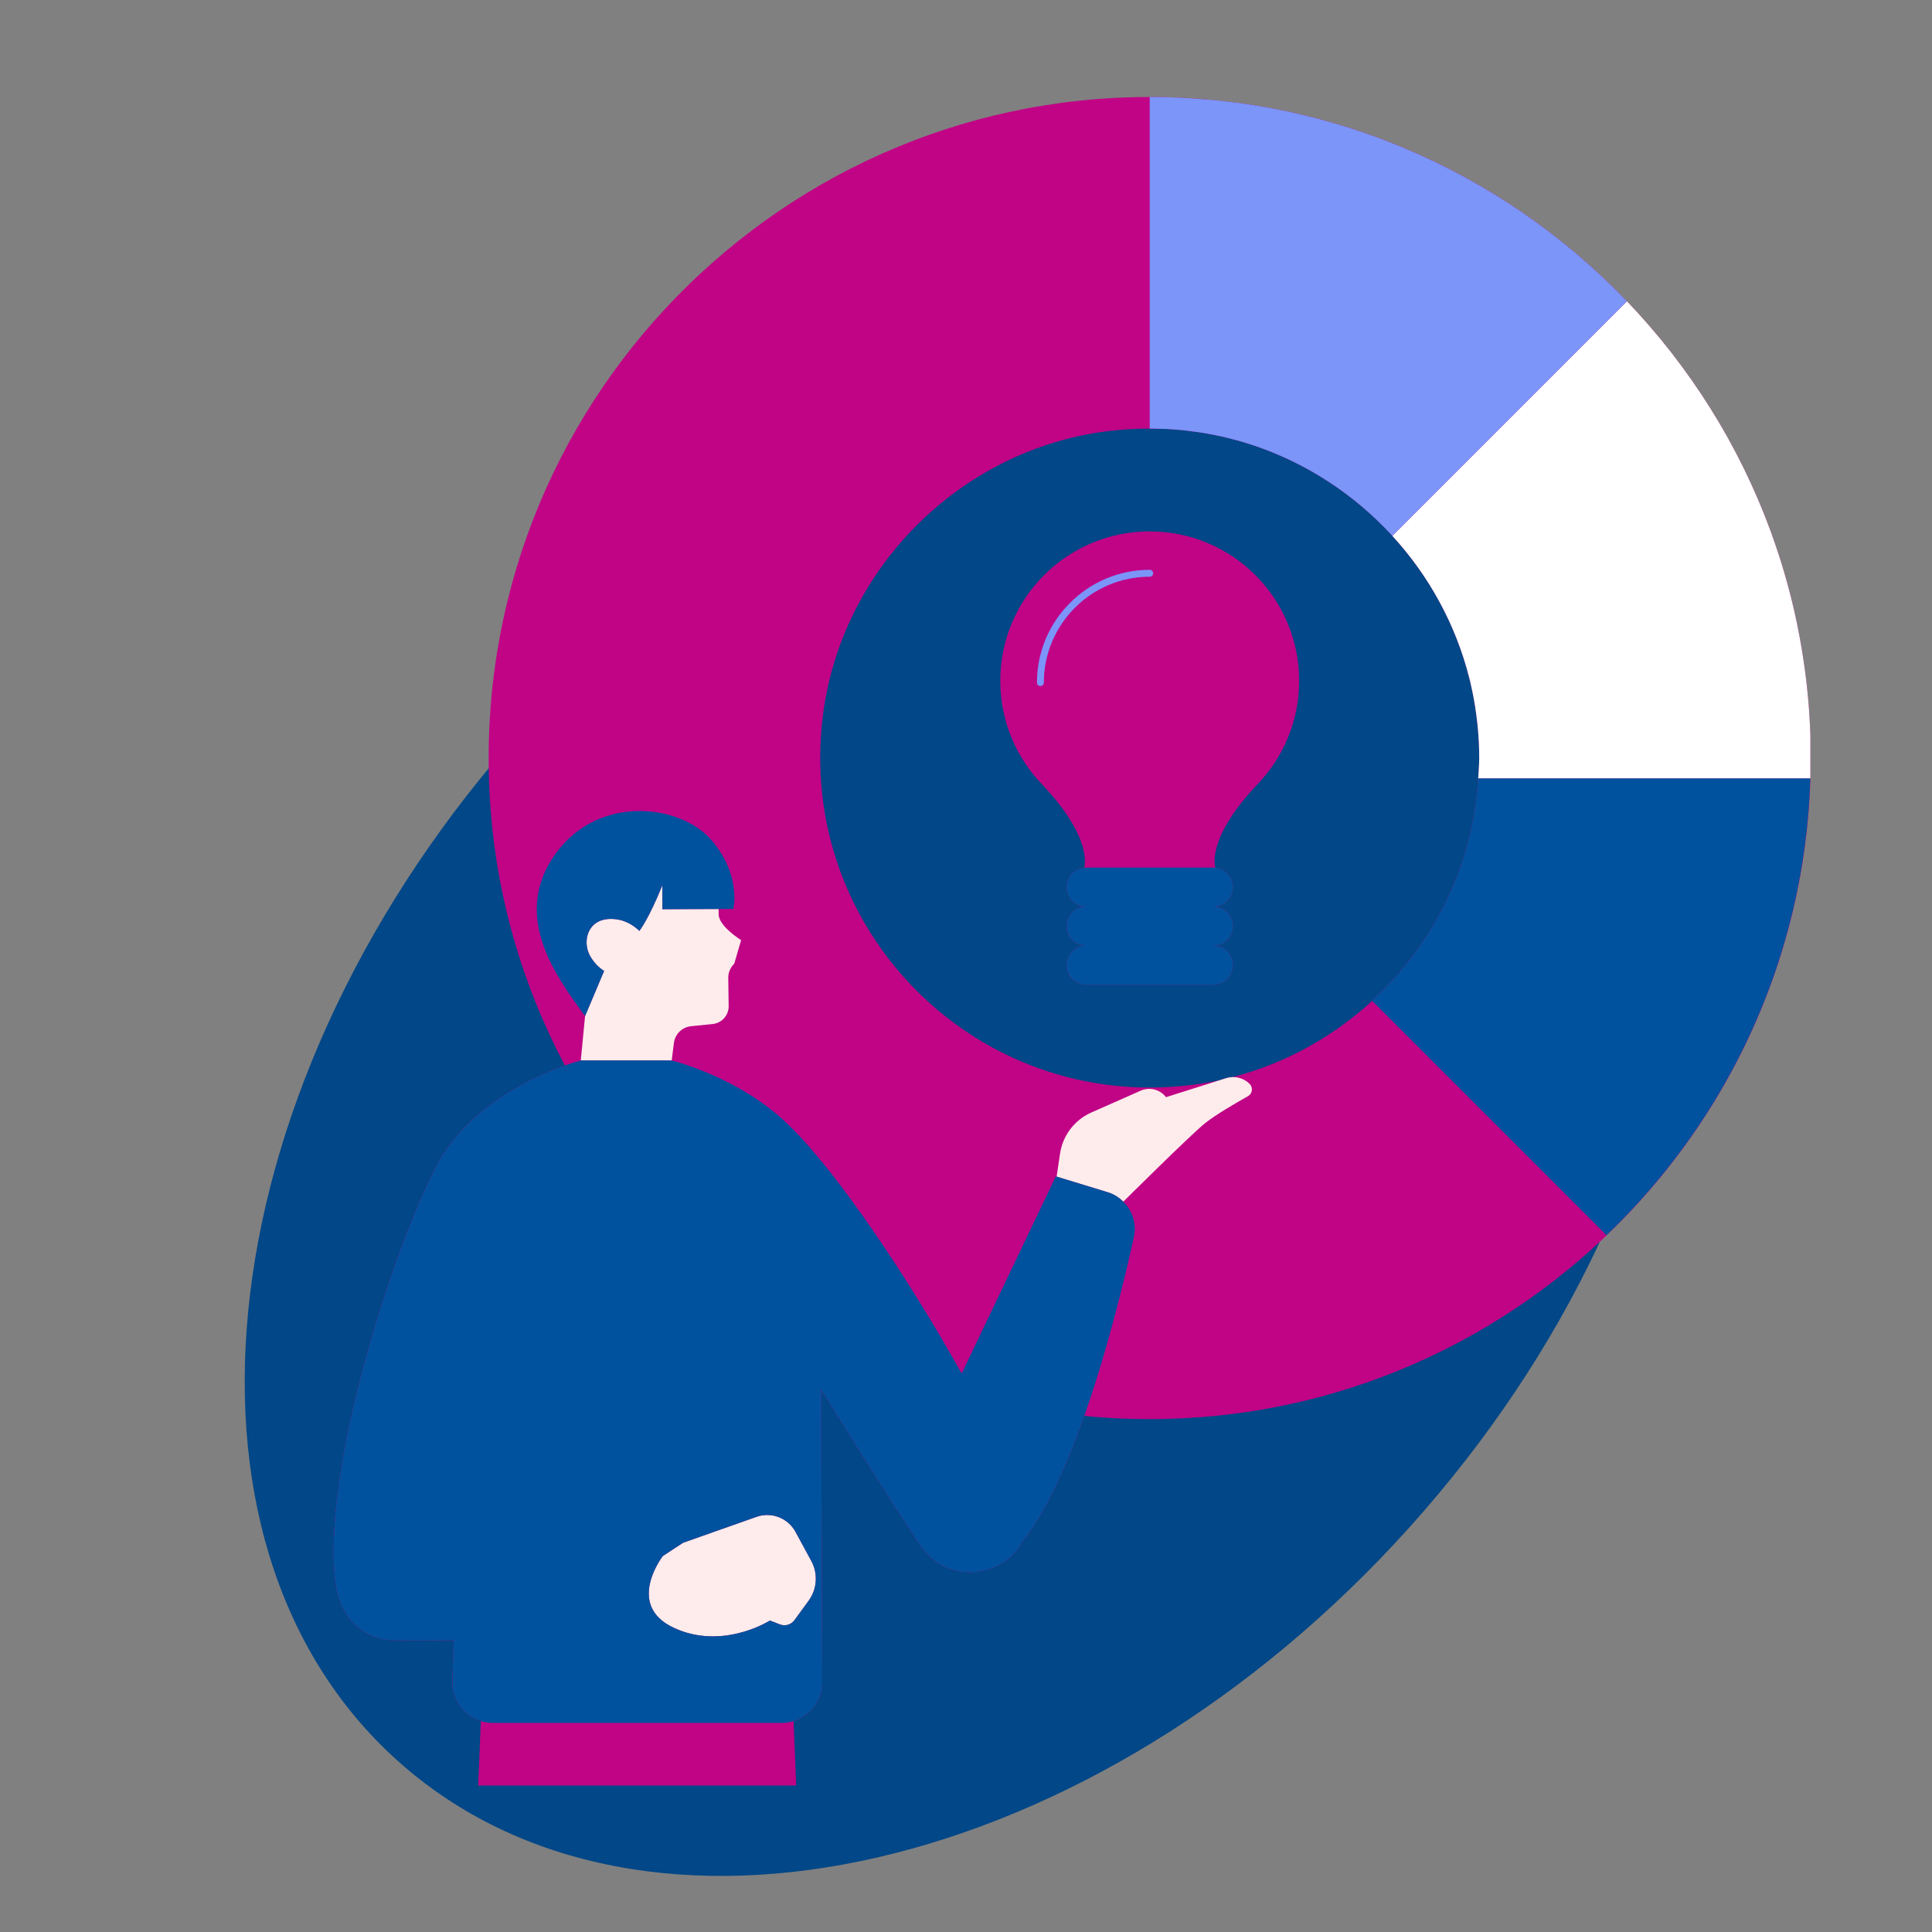 <svg xmlns="http://www.w3.org/2000/svg" xmlns:xlink="http://www.w3.org/1999/xlink" width="500" zoomAndPan="magnify" viewBox="0 0 375 375" height="500" preserveAspectRatio="xMidYMid meet" version="1.0"><rect x="0" y="0" width="375" height="375" fill="#808080" stroke="none"/><defs><clipPath id="9717f1a7c3"><path d="M 47 73 L 328 73 L 328 365 L 47 365 Z M 47 73 " clip-rule="nonzero"/></clipPath><clipPath id="be32084aaa"><path d="M 211.77 18.82 L 383.977 173.707 L 163.145 419.234 L -9.062 264.348 Z M 211.77 18.82 " clip-rule="nonzero"/></clipPath><clipPath id="18e8b0cf75"><path d="M 297.875 96.262 C 250.32 53.492 162.352 73.766 101.391 141.543 C 40.43 209.32 29.562 298.938 77.117 341.707 C 124.668 384.477 212.637 364.207 273.598 296.43 C 334.559 228.652 345.43 139.035 297.875 96.262 Z M 297.875 96.262 " clip-rule="nonzero"/></clipPath><clipPath id="2b69c51b3c"><path d="M 64 18.82 L 351.391 18.82 L 351.391 346.57 L 64 346.57 Z M 64 18.82 " clip-rule="nonzero"/></clipPath><clipPath id="99d01c8965"><path d="M 67 58 L 351.391 58 L 351.391 346.57 L 67 346.57 Z M 67 58 " clip-rule="nonzero"/></clipPath><clipPath id="88f611f16a"><path d="M 64 151 L 351.391 151 L 351.391 335 L 64 335 Z M 64 151 " clip-rule="nonzero"/></clipPath><clipPath id="181a8a0465"><path d="M 201 18.82 L 316 18.82 L 316 134 L 201 134 Z M 201 18.82 " clip-rule="nonzero"/></clipPath></defs><g clip-path="url(#9717f1a7c3)"><g clip-path="url(#be32084aaa)"><g clip-path="url(#18e8b0cf75)"><path fill="#024787" d="M 211.77 18.82 L 383.977 173.707 L 163.145 419.234 L -9.062 264.348 Z M 211.77 18.82 " fill-opacity="1" fill-rule="nonzero"/></g></g></g><g clip-path="url(#2b69c51b3c)"><path fill="#c10386" d="M 351.473 147.57 C 351.477 146.441 351.465 145.32 351.438 144.199 C 351.43 143.766 351.41 143.336 351.395 142.906 C 351.371 142.188 351.348 141.469 351.312 140.75 C 351.285 140.125 351.242 139.504 351.203 138.883 C 351.172 138.395 351.145 137.906 351.105 137.422 C 351.086 137.172 351.078 136.926 351.059 136.672 C 351.035 136.383 350.992 136.102 350.969 135.812 C 350.848 134.457 350.715 133.109 350.551 131.766 C 350.465 131.027 350.363 130.289 350.262 129.551 C 350.125 128.566 349.98 127.582 349.82 126.602 C 349.668 125.66 349.508 124.723 349.332 123.789 C 349.148 122.789 348.953 121.797 348.746 120.809 C 348.598 120.102 348.449 119.391 348.289 118.684 C 348 117.414 347.688 116.148 347.359 114.895 C 347.199 114.273 347.031 113.656 346.863 113.043 C 346.488 111.688 346.094 110.34 345.676 109.004 C 345.547 108.586 345.406 108.172 345.273 107.758 C 344.781 106.23 344.266 104.711 343.715 103.207 C 343.703 103.176 343.691 103.148 343.68 103.117 C 337.516 86.32 327.934 71.16 315.785 58.473 C 303.609 45.758 288.852 35.535 272.363 28.652 C 272.359 28.652 272.355 28.648 272.352 28.648 C 270.73 27.969 269.09 27.324 267.434 26.715 C 267.184 26.621 266.93 26.531 266.676 26.438 C 265.164 25.891 263.641 25.363 262.098 24.871 C 261.707 24.746 261.312 24.629 260.922 24.508 C 259.742 24.145 258.559 23.797 257.367 23.465 C 256.68 23.277 255.992 23.09 255.301 22.91 C 254.199 22.625 253.094 22.352 251.98 22.094 C 251.289 21.938 250.598 21.777 249.902 21.629 C 248.648 21.359 247.387 21.113 246.117 20.883 C 245.395 20.75 244.668 20.629 243.941 20.512 C 242.703 20.309 241.465 20.121 240.215 19.953 C 239.555 19.863 238.891 19.789 238.227 19.711 C 236.977 19.562 235.719 19.434 234.457 19.32 C 234.18 19.297 233.902 19.258 233.625 19.234 C 232.035 19.109 230.453 19.023 228.875 18.953 C 228.059 18.918 227.238 18.883 226.414 18.859 C 225.988 18.852 225.562 18.852 225.137 18.844 C 224.477 18.836 223.82 18.82 223.16 18.82 L 223.16 18.828 C 148.949 18.828 89.25 82.145 95.262 157.598 C 96.664 175.203 101.719 191.859 109.645 206.809 C 104.082 208.773 92.328 213.969 85.68 224.5 C 76.691 240.496 61.918 286.453 65.242 307.945 C 66.352 315.125 71.805 318.625 77.031 318.332 C 79.199 318.457 83.191 318.441 88.09 318.344 L 87.797 326.207 C 87.664 329.863 90.023 333.012 93.328 334.055 C 93.008 341.199 92.707 349.078 92.461 357.531 C 91.492 390.832 92.461 481.605 92.461 481.605 L 88.078 488.211 C 86.398 490.742 83.977 492.695 81.141 493.801 L 69.609 498.289 C 68.531 498.707 67.824 499.746 67.824 500.902 C 67.824 502.449 69.078 503.707 70.629 503.707 L 94.434 503.707 C 98.023 503.707 101.516 502.484 104.328 500.254 C 104.633 500.012 104.848 499.844 104.926 499.793 C 105.328 499.523 114.234 497.363 114.234 497.363 C 114.234 497.363 115.672 491.156 114.211 481.848 L 123.68 358.727 L 133.152 481.848 C 131.688 491.156 133.129 497.363 133.129 497.363 C 133.129 497.363 142.031 499.523 142.438 499.793 C 142.512 499.844 142.73 500.012 143.031 500.254 C 145.848 502.484 149.336 503.707 152.926 503.707 L 176.734 503.707 C 178.281 503.707 179.539 502.449 179.539 500.902 C 179.539 499.746 178.828 498.707 177.75 498.289 L 166.219 493.801 C 163.387 492.695 160.965 490.746 159.281 488.211 L 154.898 481.605 C 154.898 481.605 155.867 390.832 154.898 357.531 C 154.656 349.082 154.352 341.207 154.031 334.066 C 157.27 333.059 159.613 330.035 159.598 326.469 L 159.367 269.695 C 164.523 277.988 169.977 286.688 174.055 293.012 C 176.055 296.113 177.727 298.648 178.863 300.273 C 184.172 307.855 195.082 305.902 198.379 299.301 C 198.379 299.301 198.383 299.297 198.387 299.297 C 202.98 293.613 207.062 284.48 210.465 274.805 C 211.211 274.875 211.949 274.973 212.699 275.031 C 286.812 280.938 349.223 223.438 351.41 151.062 C 351.41 151.062 351.41 151.062 351.414 151.059 C 351.445 149.934 351.465 148.812 351.473 147.691 C 351.473 147.648 351.473 147.609 351.473 147.57 Z M 286.918 151.098 C 285.867 168.141 278.137 183.367 266.289 194.227 L 266.336 194.273 C 258.738 201.242 249.477 206.414 239.27 209.062 C 238.84 209.07 238.41 209.137 237.988 209.27 L 236.738 209.664 C 235.016 210.039 233.266 210.34 231.496 210.562 C 189.719 215.871 154.422 180.578 159.734 138.801 C 163.352 110.324 186.348 87.328 214.824 83.707 C 218.387 83.254 221.898 83.117 225.344 83.234 C 225.73 83.25 226.121 83.246 226.508 83.266 C 227.629 83.324 228.738 83.418 229.844 83.531 C 230.453 83.594 231.055 83.684 231.656 83.766 C 232.277 83.848 232.902 83.922 233.516 84.023 C 234.277 84.145 235.027 84.301 235.777 84.453 C 236.145 84.527 236.52 84.594 236.887 84.672 C 237.742 84.863 238.59 85.074 239.434 85.297 C 239.668 85.359 239.906 85.418 240.145 85.484 C 241.082 85.746 242.012 86.027 242.938 86.332 C 243.047 86.367 243.156 86.402 243.27 86.438 C 253.711 89.93 262.961 96.055 270.25 104.004 C 277.336 111.734 282.566 121.188 285.203 131.66 C 285.242 131.828 285.289 131.996 285.332 132.164 C 285.496 132.836 285.637 133.52 285.781 134.199 C 285.875 134.656 285.969 135.113 286.051 135.574 C 286.156 136.148 286.254 136.727 286.344 137.305 C 286.441 137.918 286.523 138.535 286.602 139.156 C 286.664 139.633 286.727 140.109 286.773 140.59 C 286.871 141.523 286.945 142.465 287 143.41 C 287.008 143.602 287.031 143.789 287.039 143.98 C 287.094 145.113 287.113 146.254 287.109 147.398 C 287.094 148.645 286.992 149.867 286.918 151.098 Z M 252.164 132.148 C 252.164 140.078 248.973 147.258 243.82 152.492 L 243.824 152.496 C 234.035 162.895 235.871 168.402 235.871 168.402 L 235.512 168.402 C 237.602 168.402 239.297 170.098 239.297 172.191 C 239.297 174.281 237.602 175.977 235.512 175.977 C 237.602 175.977 239.297 177.672 239.297 179.766 C 239.297 181.855 237.602 183.551 235.512 183.551 C 237.602 183.551 239.297 185.246 239.297 187.34 C 239.297 189.43 237.602 191.125 235.512 191.125 L 210.809 191.125 C 208.719 191.125 207.023 189.43 207.023 187.34 C 207.023 185.246 208.719 183.551 210.809 183.551 C 208.719 183.551 207.023 181.855 207.023 179.766 C 207.023 177.672 208.719 175.977 210.809 175.977 C 208.719 175.977 207.023 174.281 207.023 172.191 C 207.023 170.098 208.719 168.402 210.809 168.402 L 210.449 168.402 C 210.449 168.402 212.285 162.895 202.496 152.496 L 202.504 152.492 C 197.344 147.258 194.156 140.078 194.156 132.148 C 194.156 116.129 207.141 103.145 223.16 103.145 C 239.18 103.145 252.164 116.129 252.164 132.148 Z M 252.164 132.148 " fill-opacity="1" fill-rule="nonzero"/></g><g clip-path="url(#99d01c8965)"><path fill="#ffffff" d="M 351.473 147.691 C 351.469 148.809 351.449 149.934 351.414 151.059 C 351.414 151.059 351.41 151.062 351.41 151.062 C 351.398 151.074 351.387 151.086 351.375 151.098 L 286.918 151.098 C 286.992 149.867 287.094 148.645 287.109 147.398 C 287.109 147.309 287.117 147.223 287.117 147.137 C 287.117 146.078 287.09 145.027 287.039 143.984 C 287.031 143.793 287.008 143.602 287 143.41 C 286.945 142.465 286.871 141.523 286.773 140.59 C 286.727 140.109 286.66 139.633 286.602 139.156 C 286.523 138.539 286.441 137.918 286.344 137.305 C 286.254 136.727 286.156 136.148 286.051 135.574 C 285.969 135.117 285.875 134.66 285.781 134.203 C 285.637 133.52 285.496 132.84 285.332 132.164 C 285.293 131.996 285.242 131.832 285.203 131.664 C 282.566 121.191 277.336 111.738 270.25 104.008 L 315.785 58.473 C 327.934 71.16 337.516 86.32 343.68 103.117 C 343.691 103.148 343.703 103.176 343.715 103.207 C 344.262 104.711 344.777 106.23 345.273 107.758 C 345.406 108.172 345.547 108.586 345.676 109.004 C 346.094 110.34 346.484 111.688 346.859 113.043 C 347.031 113.66 347.199 114.273 347.359 114.895 C 347.688 116.152 347.996 117.414 348.285 118.684 C 348.449 119.391 348.598 120.102 348.746 120.812 C 348.953 121.797 349.148 122.793 349.332 123.789 C 349.504 124.723 349.668 125.66 349.82 126.602 C 349.977 127.582 350.125 128.566 350.262 129.551 C 350.363 130.289 350.461 131.027 350.551 131.766 C 350.711 133.109 350.848 134.457 350.969 135.812 C 351.016 136.348 351.066 136.883 351.105 137.422 C 351.141 137.91 351.172 138.398 351.203 138.883 C 351.242 139.508 351.281 140.129 351.312 140.75 C 351.348 141.469 351.371 142.188 351.395 142.906 C 351.41 143.34 351.43 143.766 351.438 144.199 C 351.465 145.32 351.477 146.445 351.473 147.57 C 351.473 147.609 351.473 147.648 351.473 147.691 Z M 92.461 481.602 L 88.078 488.211 C 86.398 490.742 83.977 492.695 81.145 493.797 L 69.609 498.289 C 68.535 498.707 67.824 499.746 67.824 500.902 C 67.824 502.449 69.078 503.707 70.629 503.707 L 94.434 503.707 C 98.027 503.707 101.516 502.484 104.328 500.25 C 104.633 500.012 104.848 499.844 104.926 499.793 C 105.328 499.523 114.234 497.363 114.234 497.363 C 114.234 497.363 115.672 491.156 114.211 481.848 Z M 177.754 498.289 L 166.219 493.797 C 163.387 492.695 160.965 490.742 159.281 488.211 L 154.902 481.602 L 133.152 481.848 C 131.691 491.156 133.129 497.363 133.129 497.363 C 133.129 497.363 142.031 499.523 142.438 499.793 C 142.516 499.844 142.73 500.012 143.035 500.25 C 145.848 502.484 149.336 503.707 152.93 503.707 L 176.734 503.707 C 178.285 503.707 179.539 502.449 179.539 500.902 C 179.539 499.746 178.828 498.707 177.754 498.289 Z M 177.754 498.289 " fill-opacity="1" fill-rule="nonzero"/></g><path fill="#fdeceb" d="M 242.23 212.77 C 239.922 214.066 235.883 216.41 233.883 218.027 C 230.98 220.371 218.055 233.223 218.055 233.223 L 218.047 233.258 C 217.219 232.438 216.211 231.781 215.027 231.418 L 205.09 228.383 C 205.398 226.344 205.648 224.676 205.73 224.07 C 206.207 220.477 208.531 217.391 211.848 215.926 L 221.406 211.703 C 223.137 210.938 225.168 211.457 226.32 212.961 L 236.738 209.664 L 237.992 209.27 C 238.41 209.137 238.844 209.07 239.27 209.062 C 240.488 209.043 241.68 209.508 242.559 210.398 C 243.258 211.105 243.098 212.281 242.23 212.77 Z M 130.801 202.453 C 131.016 200.719 132.398 199.363 134.137 199.188 L 138.5 198.742 C 140.207 198.477 141.457 196.996 141.434 195.266 L 141.379 191.473 L 141.355 189.82 C 141.34 188.777 141.762 187.773 142.52 187.055 L 143.844 182.48 C 141.902 181.211 139.547 179.223 139.488 177.508 C 139.48 177.188 139.477 176.816 139.473 176.434 L 132.738 176.461 L 128.566 176.477 L 128.566 171.812 C 125.922 178.383 124.102 180.688 124.102 180.688 C 123.004 179.617 121.133 178.324 118.473 178.363 C 113.938 178.422 113.012 182.844 114.527 185.543 C 115.293 186.902 116.258 187.82 117.258 188.453 L 113.562 197.215 L 112.73 205.84 L 130.379 205.84 Z M 154.406 297.328 C 152.938 294.629 149.727 293.395 146.828 294.418 L 132.582 299.449 L 128.645 302.031 C 128.645 302.031 121.281 311.559 130.809 315.969 C 131.402 316.246 131.992 316.48 132.582 316.68 C 141.438 319.676 149.441 314.547 149.441 314.547 L 151.383 315.301 C 152.402 315.695 153.559 315.355 154.203 314.473 L 156.961 310.695 C 158.605 308.438 158.805 305.434 157.473 302.977 Z M 154.406 297.328 " fill-opacity="1" fill-rule="nonzero"/><g clip-path="url(#88f611f16a)"><path fill="#00529e" d="M 351.375 151.098 C 350.309 185.898 335.336 217.238 311.82 239.758 L 266.289 194.227 C 278.137 183.367 285.867 168.141 286.918 151.098 Z M 113.562 197.215 C 107.816 189.445 99.836 178.312 107.055 166.859 C 115.223 153.902 131.922 156.004 137.961 162.914 C 144 169.82 142.34 176.434 142.34 176.434 L 139.473 176.434 L 132.738 176.457 L 128.566 176.473 L 128.566 171.809 C 125.922 178.383 124.102 180.688 124.102 180.688 C 123.004 179.613 121.133 178.324 118.473 178.359 C 113.938 178.422 113.012 182.844 114.527 185.543 C 115.293 186.902 116.258 187.82 117.258 188.453 Z M 138.445 168.641 C 138.469 168.695 138.488 168.746 138.508 168.801 C 138.508 168.797 138.512 168.793 138.512 168.789 C 138.492 168.738 138.469 168.691 138.445 168.641 Z M 218.047 233.258 C 219.793 234.988 220.652 237.52 220.094 240.07 C 218.344 248.039 215.004 261.906 210.469 274.801 C 207.062 284.48 202.98 293.613 198.387 299.293 C 198.387 299.297 198.383 299.297 198.379 299.301 C 195.082 305.902 184.172 307.852 178.867 300.273 C 177.727 298.648 176.055 296.113 174.055 293.012 C 169.977 286.688 164.523 277.988 159.371 269.695 L 159.598 326.469 C 159.613 330.035 157.27 333.059 154.035 334.062 C 153.289 334.297 152.5 334.422 151.68 334.422 L 95.715 334.422 C 94.883 334.422 94.082 334.293 93.332 334.055 C 90.023 333.012 87.664 329.863 87.797 326.207 L 88.09 318.344 C 83.191 318.441 79.199 318.457 77.031 318.332 C 71.805 318.625 66.352 315.125 65.242 307.945 C 61.918 286.453 76.691 240.496 85.684 224.5 C 92.328 213.969 104.082 208.773 109.645 206.809 C 111.547 206.137 112.73 205.84 112.73 205.84 L 130.379 205.84 C 130.379 205.84 143.766 209.066 153.301 218.578 C 153.305 218.582 153.309 218.586 153.312 218.59 C 162.555 227.586 176.328 248.098 186.664 266.602 L 204.934 228.336 L 205.09 228.383 L 215.023 231.422 C 216.211 231.781 217.219 232.438 218.047 233.258 Z M 157.473 302.977 L 154.406 297.328 C 152.938 294.629 149.727 293.395 146.828 294.418 L 132.582 299.449 L 128.645 302.031 C 128.645 302.031 121.281 311.559 130.809 315.969 C 131.402 316.246 131.992 316.48 132.582 316.68 C 141.438 319.676 149.441 314.547 149.441 314.547 L 151.383 315.301 C 152.402 315.695 153.559 315.355 154.203 314.473 L 156.961 310.695 C 158.605 308.434 158.805 305.43 157.473 302.977 Z M 239.297 172.191 C 239.297 170.098 237.602 168.402 235.512 168.402 L 210.809 168.402 C 208.719 168.402 207.023 170.098 207.023 172.191 C 207.023 174.281 208.719 175.977 210.809 175.977 C 208.719 175.977 207.023 177.672 207.023 179.762 C 207.023 181.855 208.719 183.551 210.809 183.551 C 208.719 183.551 207.023 185.246 207.023 187.336 C 207.023 189.43 208.719 191.125 210.809 191.125 L 235.512 191.125 C 237.602 191.125 239.297 189.43 239.297 187.336 C 239.297 185.246 237.602 183.551 235.512 183.551 C 237.602 183.551 239.297 181.855 239.297 179.762 C 239.297 177.672 237.602 175.977 235.512 175.977 C 237.602 175.977 239.297 174.281 239.297 172.191 Z M 239.297 172.191 " fill-opacity="1" fill-rule="nonzero"/></g><g clip-path="url(#181a8a0465)"><path fill="#7b95f9" d="M 315.785 58.473 L 270.25 104.008 C 262.961 96.055 253.715 89.93 243.27 86.438 C 243.156 86.402 243.047 86.367 242.938 86.332 C 242.012 86.031 241.082 85.746 240.145 85.484 C 239.906 85.422 239.668 85.363 239.434 85.301 C 238.59 85.078 237.742 84.863 236.887 84.672 C 236.52 84.594 236.145 84.527 235.777 84.453 C 235.027 84.301 234.277 84.148 233.516 84.023 C 232.902 83.922 232.277 83.848 231.656 83.766 C 231.055 83.688 230.453 83.594 229.844 83.531 C 228.738 83.418 227.629 83.328 226.508 83.27 C 226.121 83.25 225.73 83.25 225.344 83.238 C 224.617 83.215 223.891 83.18 223.16 83.18 L 223.16 18.82 C 223.82 18.82 224.477 18.836 225.133 18.848 C 225.559 18.852 225.984 18.852 226.41 18.863 C 227.234 18.883 228.055 18.918 228.875 18.957 C 230.746 19.039 232.605 19.16 234.457 19.324 C 235.719 19.434 236.973 19.562 238.227 19.711 C 238.887 19.789 239.555 19.867 240.215 19.953 C 241.461 20.121 242.703 20.309 243.938 20.512 C 244.664 20.629 245.391 20.754 246.113 20.883 C 247.383 21.113 248.645 21.363 249.898 21.629 C 250.594 21.777 251.285 21.938 251.977 22.098 C 253.09 22.355 254.199 22.625 255.301 22.91 C 255.992 23.09 256.68 23.277 257.363 23.469 C 258.555 23.797 259.738 24.145 260.918 24.508 C 261.309 24.629 261.707 24.746 262.098 24.871 C 263.637 25.363 265.16 25.891 266.676 26.441 C 266.926 26.531 267.18 26.621 267.43 26.715 C 269.086 27.328 270.727 27.973 272.348 28.648 C 272.355 28.652 272.359 28.652 272.363 28.656 C 288.848 35.535 303.605 45.758 315.785 58.473 Z M 223.16 110.598 C 211.09 110.598 201.27 120.418 201.27 132.488 C 201.27 132.859 201.57 133.16 201.941 133.16 C 202.312 133.16 202.613 132.859 202.613 132.488 C 202.613 121.16 211.828 111.941 223.16 111.941 C 223.531 111.941 223.832 111.641 223.832 111.27 C 223.832 110.898 223.531 110.598 223.16 110.598 Z M 223.16 110.598 " fill-opacity="1" fill-rule="nonzero"/></g></svg>